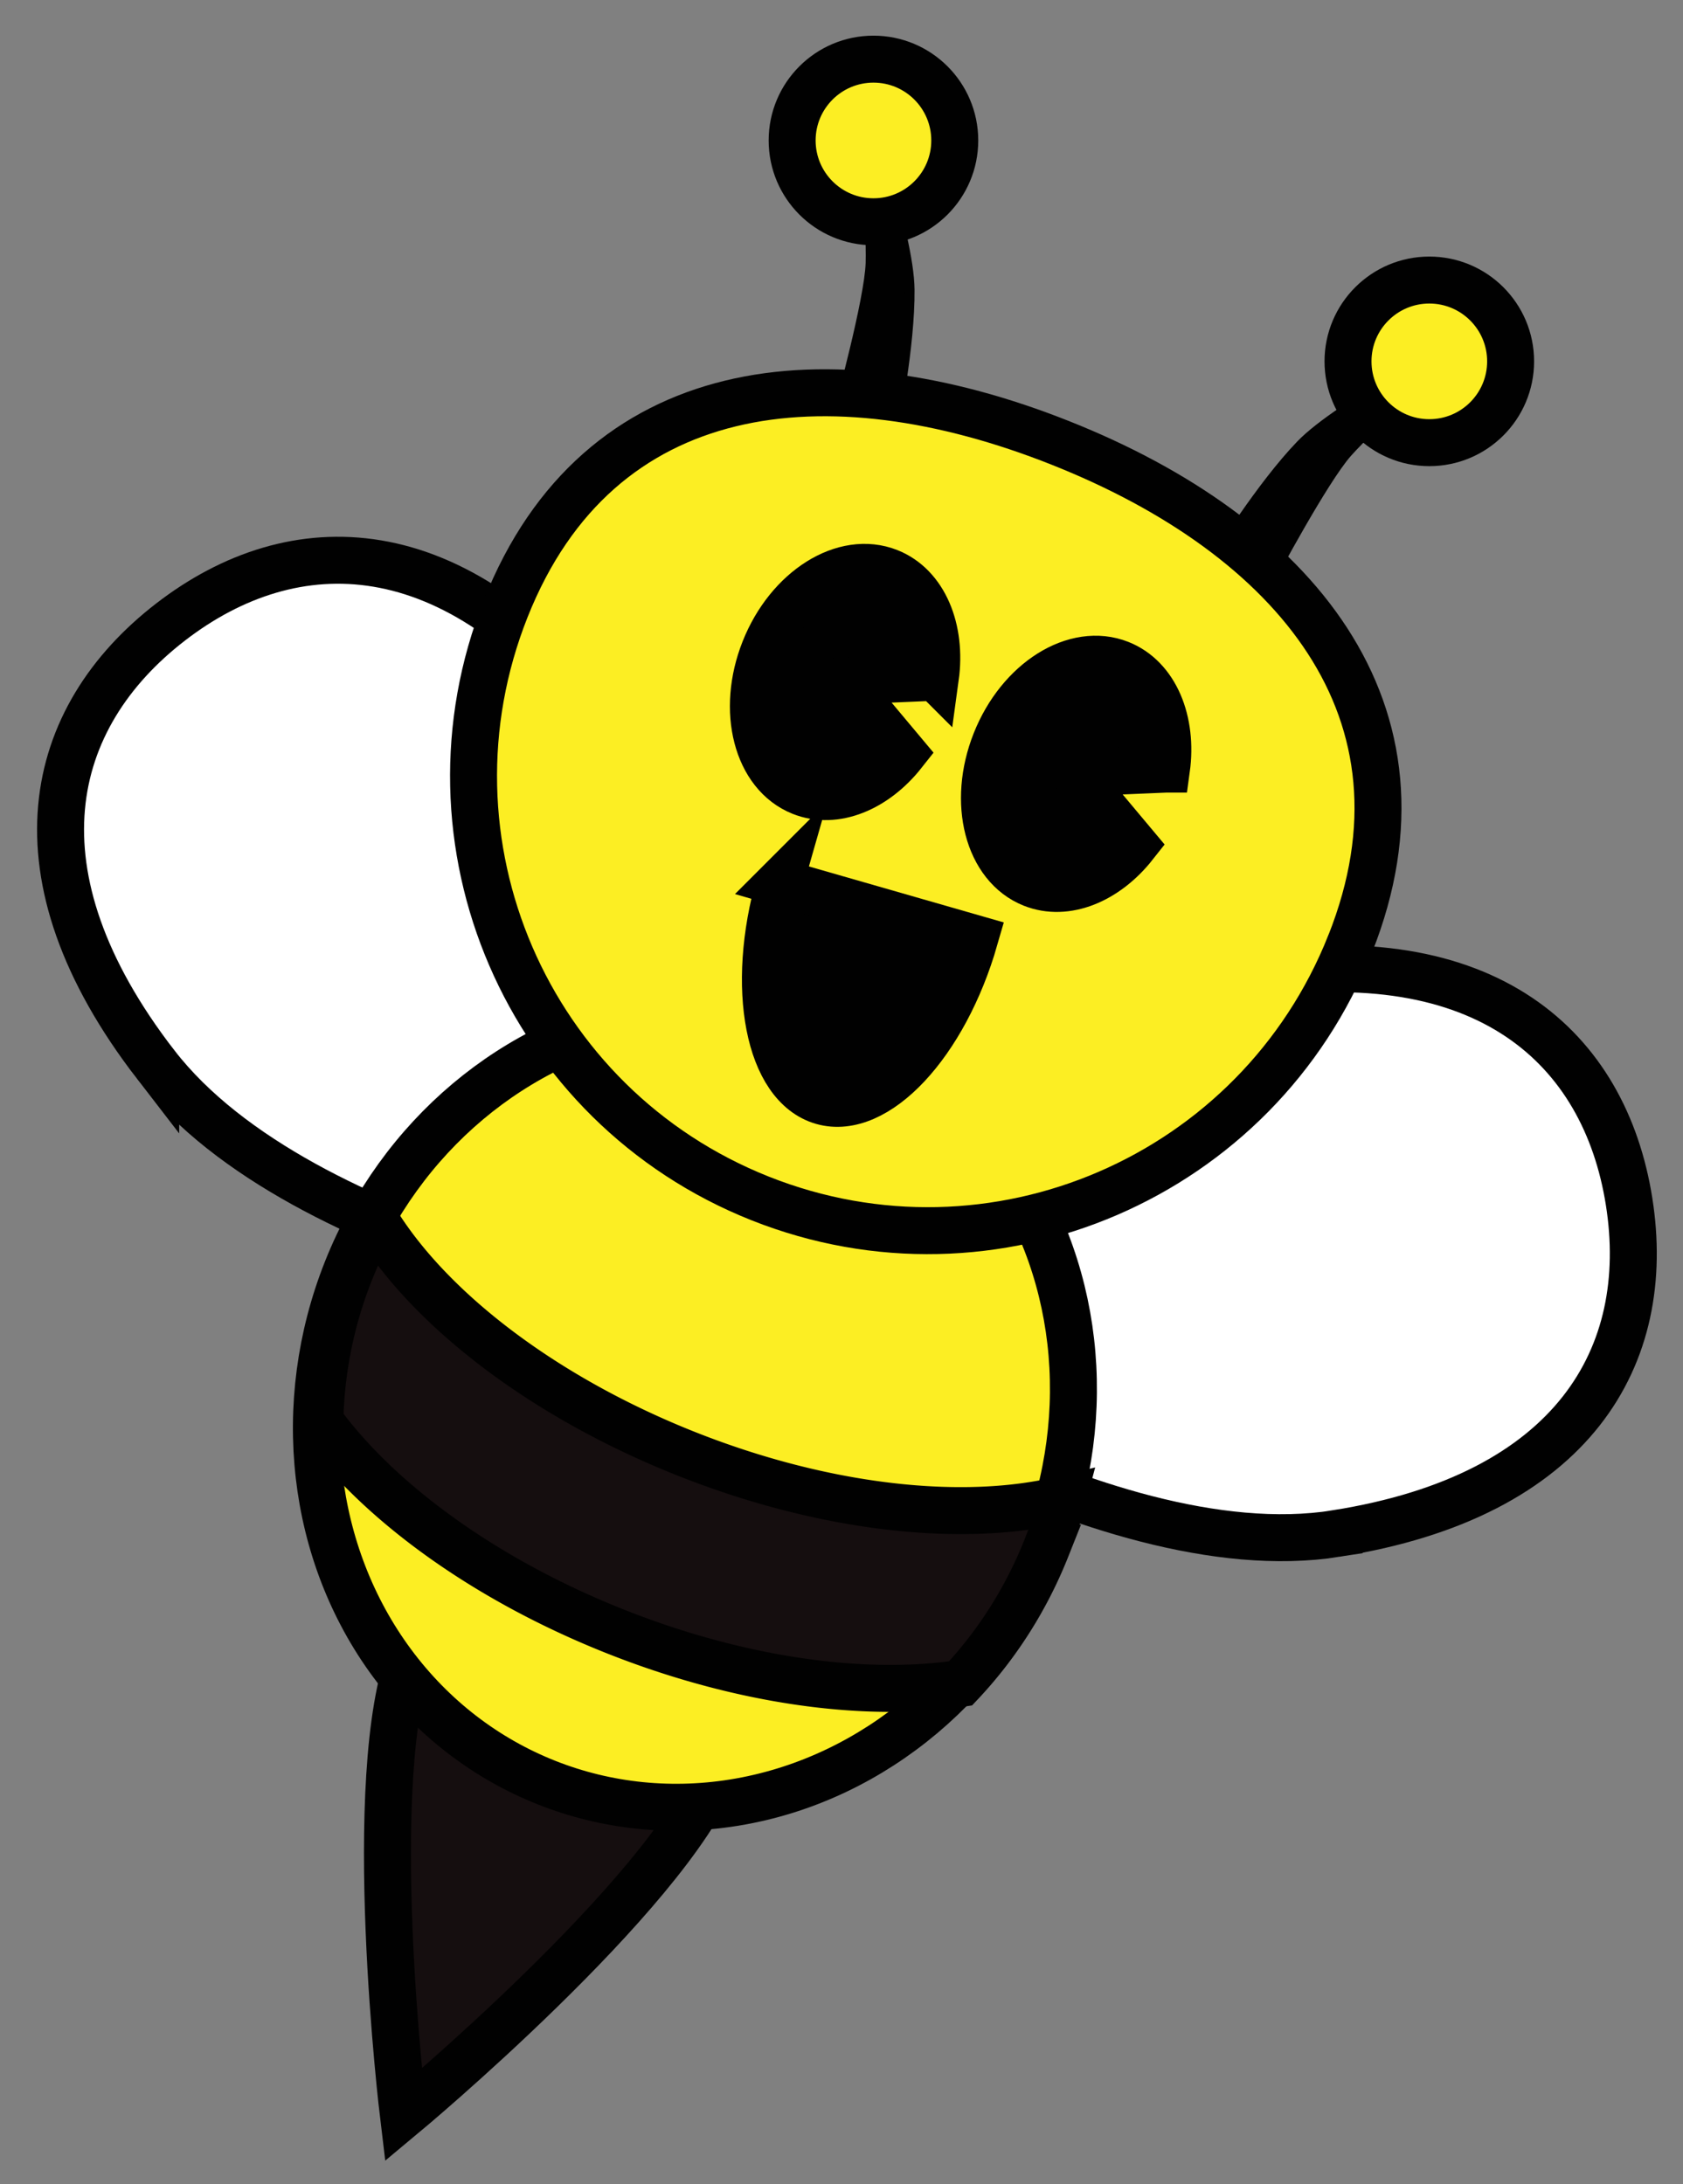 <svg xmlns="http://www.w3.org/2000/svg" viewBox="0 0 179.167 232.5"><rect x="0" y="0" width="179.167" height="232.5" fill="#808080" stroke="none"/><g stroke="#010101" stroke-miterlimit="10"><g stroke-width="5" fill="#FFF"><path d="M16.574 113.32c15.69 20.322 58.41 26.503 58.41 26.503s4.827-42.894-10.863-63.216c-15.696-20.324-32.84-20.524-45.97-10.387S.878 92.993 16.574 113.323zM142.25 163.25c-25.361 4.01-60.671-20.814-60.671-20.814s25.929-34.51 51.29-38.52c25.364-4.01 37.97 7.611 40.56 23.996 2.59 16.38-5.82 31.32-31.18 35.33z"/></g><path d="M129.64 59.188s4.616-7.479 8.813-11.836c4.194-4.358 17.268-10.942 17.268-10.942s-9.698 8.869-12.278 11.786c-2.579 2.918-8.084 13.265-8.084 13.265l-5.72-2.273z" fill="#010101"/><circle r="8.655" cy="38.467" cx="152.16" stroke-width="5" fill="#FCEE23"/><path d="M95.143 45.48s1.776-8.606 1.716-14.656c-.062-6.05-5.049-19.809-5.049-19.809s.968 13.105.843 16.999c-.126 3.894-3.228 15.195-3.228 15.195l5.718 2.271z" fill="#010101"/><circle r="8.656" cy="14.952" cx="92.985" stroke-width="5" fill="#FCEE23"/><path stroke-width="5" d="M76.181 188.59c-5.274 13.282-33.239 36.55-33.239 36.55s-4.364-36.111.911-49.396l32.328 12.85z" fill="#150E0F"/><ellipse cy="149.94" rx="39.878" transform="rotate(-158.326 73.977 149.935)" ry="42.847" cx="73.977" stroke-width="5" fill="#FCEE23"/><path stroke-width="5" d="M143.73 100.49c-9.861 24.82-37.98 36.946-62.803 27.086-24.82-9.863-36.947-37.982-27.085-62.804s34.223-27.486 59.042-17.623c24.83 9.855 40.71 28.513 30.85 53.337z" fill="#FCEE23"/><g stroke-width="5" fill="#010101"><path d="M99.582 72.093c.699-5.092-1.186-9.708-4.966-11.209-4.737-1.882-10.661 1.835-13.231 8.305-2.568 6.468-.812 13.239 3.923 15.123 3.597 1.428 7.872-.368 10.852-4.143l-6.416-7.659 9.838-.417zM124.18 81.869c.7-5.091-1.184-9.707-4.964-11.208-4.735-1.882-10.661 1.835-13.231 8.304-2.57 6.468-.814 13.239 3.925 15.123 3.595 1.427 7.872-.368 10.85-4.143l-6.418-7.659 9.83-.417z"/></g><path stroke-width="5" d="M83.013 93.94c-3.223 11.218-1.188 21.646 4.541 23.293 5.731 1.646 12.989-6.112 16.213-17.328L83.01 93.943z" fill="#010101"/><path stroke-width="5" d="M39.905 129.83a46.239 46.239 0 00-2.624 5.502 45.478 45.478 0 00-3.229 15.968c6.176 8.476 17.39 16.774 31.423 22.354 13.407 5.326 26.644 7.072 36.783 5.545 3.798-4.033 6.943-8.882 9.142-14.414a46.406 46.406 0 001.696-5.16c-10.467 2.529-25.174 1.037-40.101-4.895-15.445-6.15-27.437-15.58-33.094-24.91z" fill="#150E0F"/></g></svg>